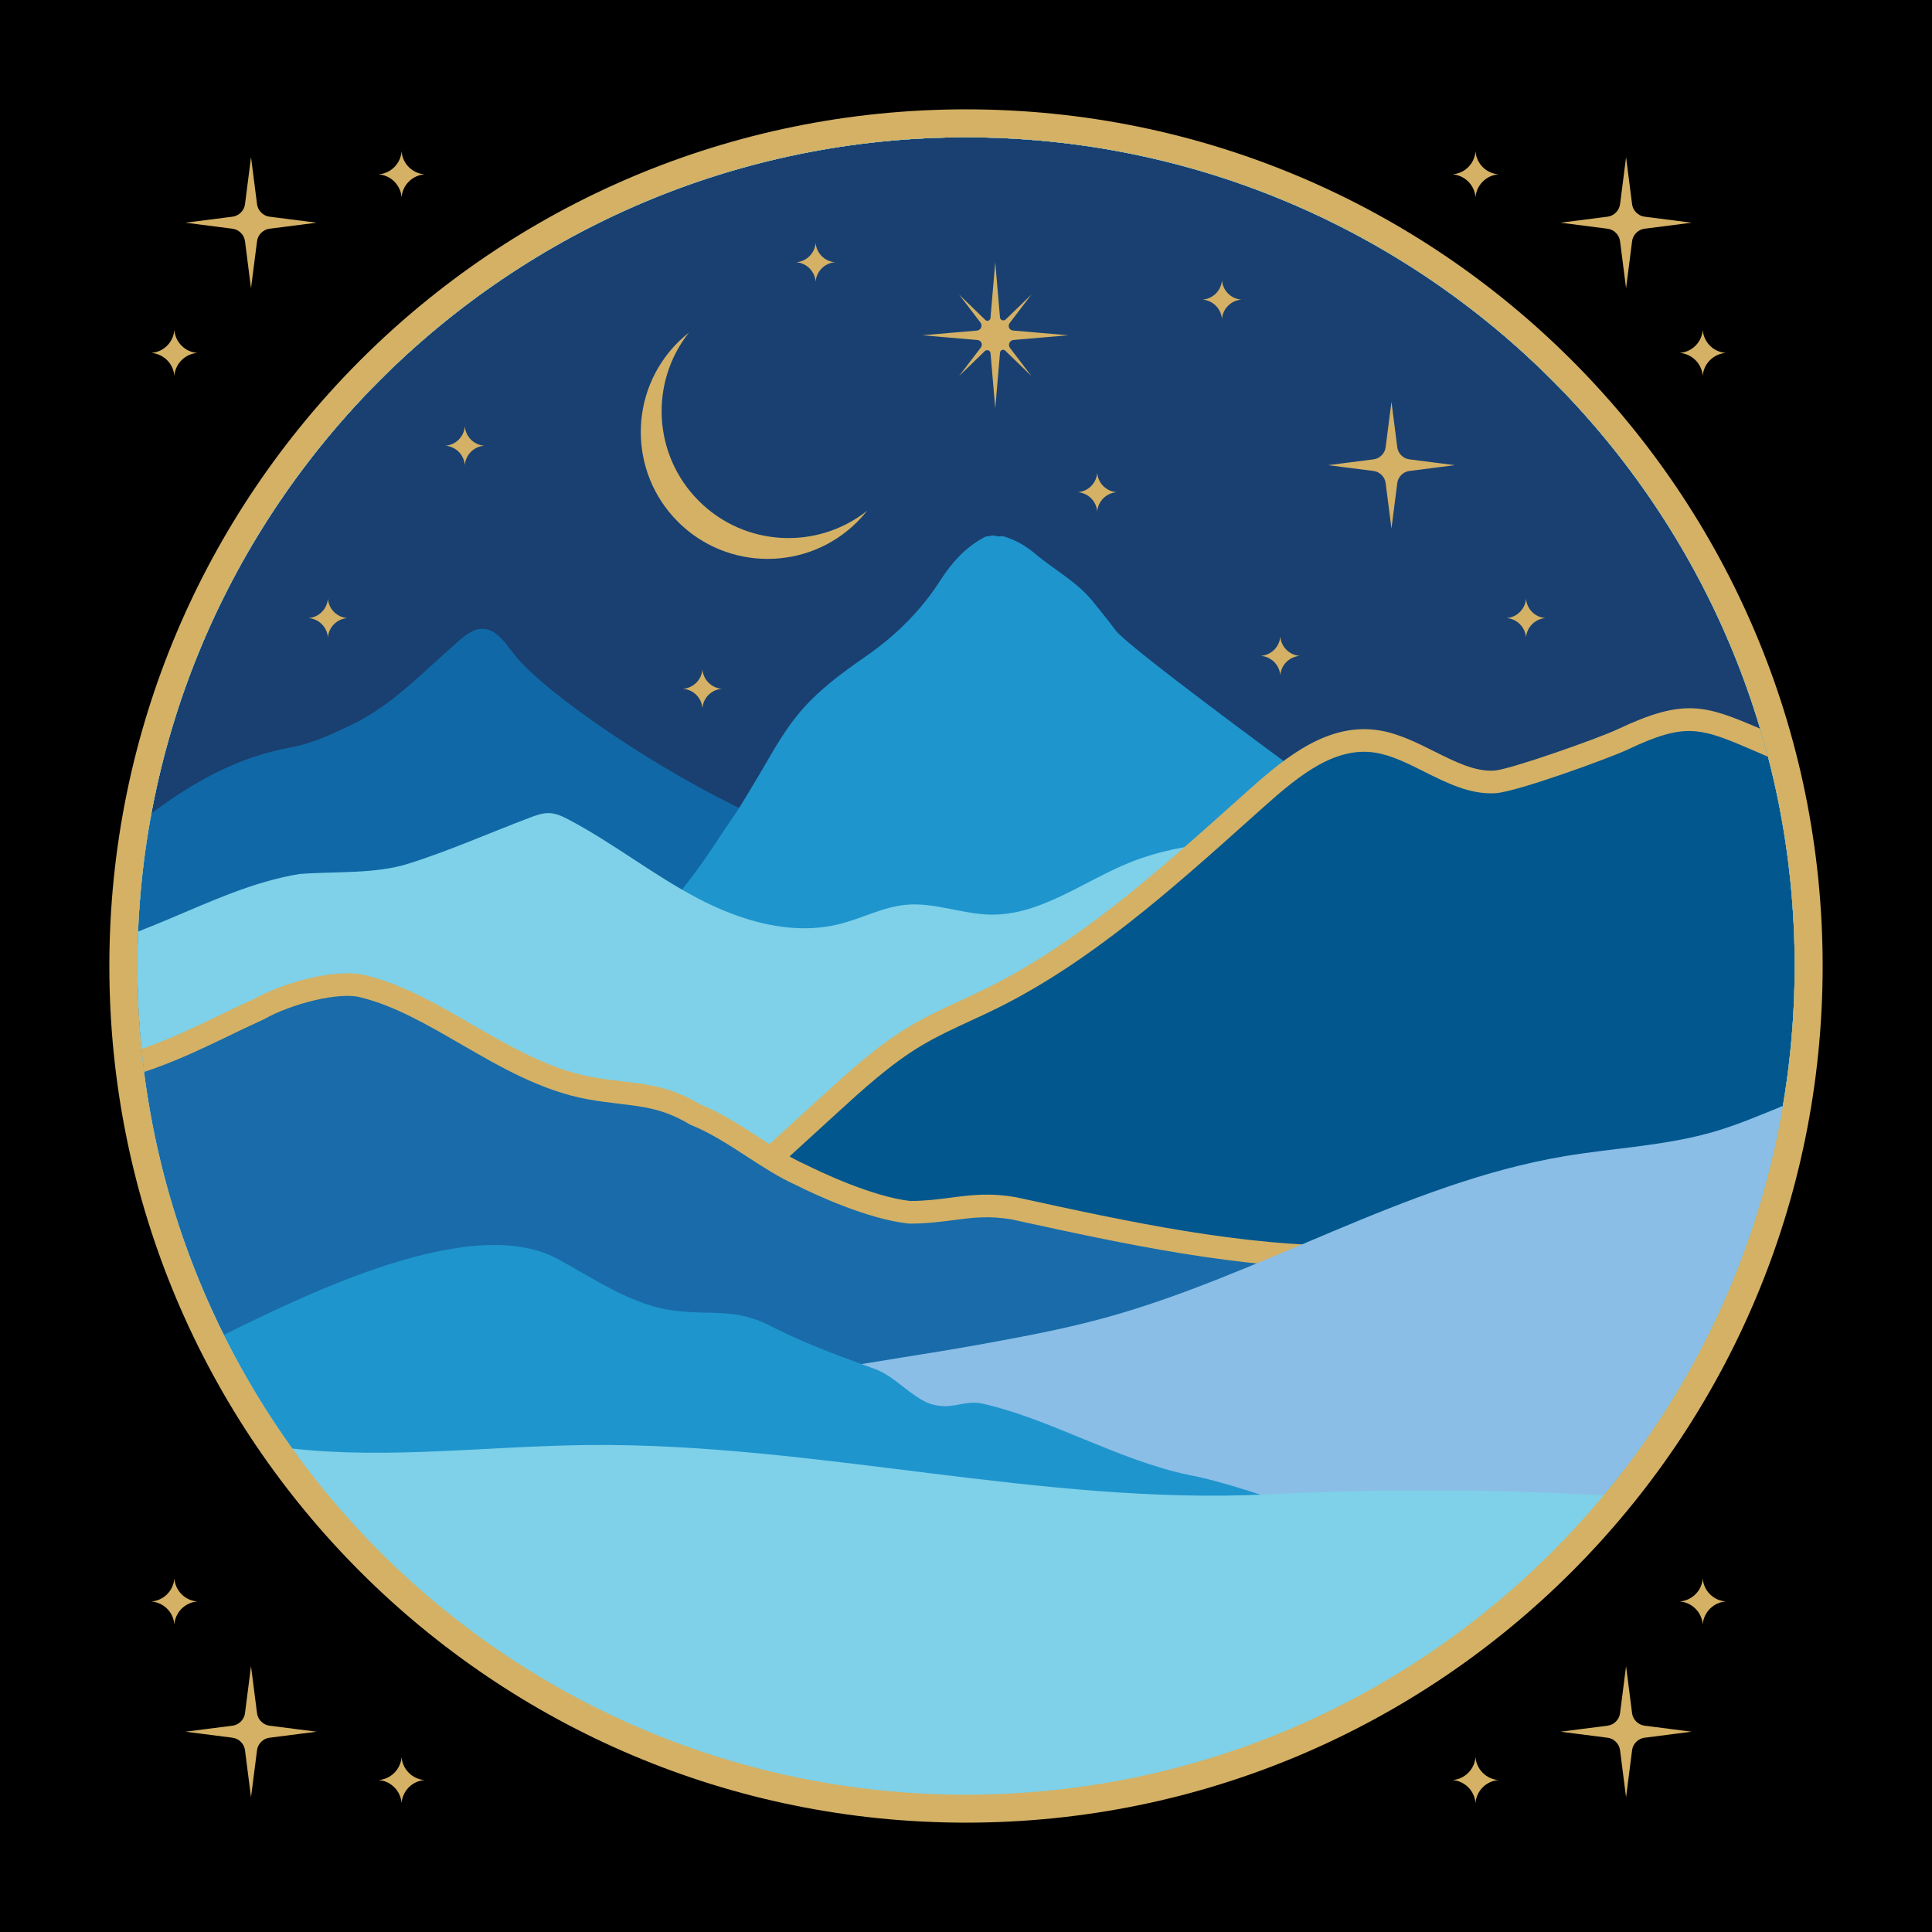 <?xml version="1.0" encoding="utf-8"?>
<!-- Generator: Adobe Illustrator 26.0.2, SVG Export Plug-In . SVG Version: 6.00 Build 0)  -->
<svg version="1.1" xmlns="http://www.w3.org/2000/svg" xmlns:xlink="http://www.w3.org/1999/xlink" x="0px" y="0px"
	 viewBox="0 0 597.6 597.6" style="enable-background:new 0 0 597.6 597.6;" xml:space="preserve">
<style type="text/css">
	.st0{fill:#D4B165;}
	.st1{fill:#194071;}
	.st2{fill:#1069A6;}
	.st3{fill:#1F95CE;}
	.st4{fill:#7ED1E8;}
	.st5{fill:#01578E;}
	.st6{fill:#196CA9;}
	.st7{fill:#8ABEE6;}
</style>
<g id="Layer-14_x5F_Glue">
	<path id="Layer-14_x5F_Glue_00000064347345791167216680000007043497346611785109_" class="st0" d="M0,0v597.6h597.6V0H0z
		 M541.084,567.95h-5.004v-23.174l-4.143,4.143l-3.527-3.527l7.67-7.67h5.004V567.95z M546.088,560.896v-3.896l11.402-16.816v5.865
		l-7.014,10.951h7.014v3.896H546.088z M564.176,556.999h3.158v3.896h-3.158v7.055h-5.004v-30.229h5.004V556.999z"/>
</g>
<g id="Layer-13_x5F_Foamboard">
	<path id="Layer-13_x5F_Foamboard_00000018232198884143450370000012224913517121257139_" class="st1" d="M0,0v597.6h597.6V0H0z
		 M143.779,143.882c-0.239-3.218-2.797-5.777-6.015-6.015c3.218-0.238,5.777-2.797,6.015-6.015c0.238,3.218,2.797,5.777,6.015,6.015
		C146.576,138.105,144.017,140.664,143.779,143.882z M101.43,197.199c-0.239-3.218-2.797-5.777-6.015-6.015
		c3.218-0.238,5.777-2.797,6.015-6.015c0.238,3.218,2.797,5.777,6.015,6.015C104.227,191.422,101.668,193.981,101.43,197.199z
		 M217.27,219.071c-0.239-3.218-2.797-5.777-6.015-6.015c3.218-0.238,5.777-2.797,6.015-6.015c0.239,3.218,2.797,5.777,6.015,6.015
		C220.067,213.294,217.508,215.853,217.27,219.071z M252.289,87.131c-0.238-3.218-2.797-5.777-6.015-6.015
		c3.218-0.238,5.777-2.797,6.015-6.015c0.239,3.218,2.797,5.777,6.015,6.015C255.086,81.354,252.528,83.912,252.289,87.131z
		 M312.418,107.634l6.626,8.682l-8.115-7.857c-0.421-0.408-1.112-0.339-1.436,0.15c-0.003,0.004-0.005,0.008-0.008,0.012
		c-0.089,0.134-0.144,0.287-0.158,0.447L307.85,126.3l-1.46-17.029c-0.013-0.153-0.058-0.301-0.136-0.433
		c-0.005-0.008-0.009-0.016-0.014-0.024c-0.342-0.577-1.14-0.674-1.622-0.207l-7.963,7.71l6.741-8.832
		c0.5-0.655,0.345-1.593-0.336-2.058c-0.005-0.004-0.011-0.007-0.016-0.011c-0.202-0.138-0.438-0.22-0.681-0.241l-17.106-1.467
		l16.915-1.45c0.237-0.02,0.466-0.095,0.67-0.219c0.006-0.004,0.012-0.007,0.018-0.011c0.779-0.475,0.975-1.521,0.421-2.247
		l-6.627-8.682l8.121,7.863c0.42,0.407,1.107,0.333,1.431-0.155l0.008-0.012c0.09-0.136,0.144-0.292,0.158-0.454l1.477-17.226
		l1.46,17.029c0.013,0.153,0.058,0.301,0.136,0.433c0.005,0.008,0.009,0.016,0.014,0.024c0.342,0.577,1.14,0.674,1.622,0.207
		l7.963-7.71l-6.739,8.83c-0.5,0.655-0.348,1.597,0.334,2.061l0.01,0.007c0.204,0.139,0.441,0.223,0.687,0.244l17.106,1.467
		l-16.915,1.45c-0.237,0.02-0.466,0.095-0.67,0.219c-0.006,0.004-0.012,0.007-0.018,0.011
		C312.061,105.863,311.865,106.908,312.418,107.634z M339.387,158.261c-0.239-3.218-2.797-5.777-6.015-6.015
		c3.218-0.238,5.777-2.797,6.015-6.015c0.238,3.218,2.797,5.777,6.015,6.015C342.184,152.485,339.625,155.043,339.387,158.261z
		 M377.97,98.697c-0.239-3.218-2.797-5.777-6.015-6.015c3.218-0.238,5.777-2.797,6.015-6.015c0.239,3.218,2.797,5.777,6.015,6.015
		C380.767,92.921,378.209,95.479,377.97,98.697z M396.016,208.891c-0.239-3.218-2.797-5.777-6.015-6.015
		c3.218-0.238,5.777-2.797,6.015-6.015c0.239,3.218,2.797,5.777,6.015,6.015C398.813,203.114,396.255,205.672,396.016,208.891z
		 M472.023,197.199c-0.239-3.218-2.797-5.777-6.015-6.015c3.218-0.238,5.777-2.797,6.015-6.015c0.239,3.218,2.797,5.777,6.015,6.015
		C474.82,191.422,472.261,193.981,472.023,197.199z M435.896,145.689c-1.869,0.239-3.448,1.819-3.687,3.687l-1.807,14.115
		l-1.807-14.115c-0.239-1.869-1.819-3.448-3.687-3.687l-14.115-1.807l14.115-1.807c1.869-0.239,3.448-1.819,3.687-3.687
		l1.807-14.115l1.807,14.115c0.239,1.869,1.819,3.448,3.687,3.687l14.115,1.807L435.896,145.689z M265.196,161.389
		c-7.66,7.657-17.706,11.485-27.752,11.485s-20.091-3.828-27.751-11.485c-7.66-7.66-11.491-17.704-11.491-27.749
		s3.83-20.09,11.491-27.754c0.55-0.547,1.107-1.068,1.676-1.571s1.148-0.986,1.742-1.456c-6.111,7.697-8.909,17.158-8.401,26.474
		s4.324,18.488,11.441,25.605c7.11,7.12,16.28,10.932,25.598,11.437c9.318,0.505,18.784-2.297,26.488-8.403
		c-0.478,0.593-0.966,1.174-1.472,1.743S265.739,160.842,265.196,161.389z M542.848,567.95h-5.004v-23.174l-4.143,4.143
		l-3.527-3.527l7.67-7.67h5.004V567.95z M561.346,552.036c3.907,0.556,5.837,4.05,5.802,7.583c-0.029,2.919-1.398,5.865-4.1,7.203
		c-4.002,2.119-10.263,1.551-13.72-0.103l1.107-3.527c1.899,1.418,3.76,1.402,6.398,1.436c3.535,0.073,5.599-2.106,5.619-5.414
		c-0.001-2.973-1.806-5.325-5.004-5.25c0,0-4.184,0-4.184,0h0.041l-0.041-3.322h2.789c1.833,0.019,3.974,0.053,4.922-1.887
		c0.672-1.42,0.913-4.383-0.266-5.906c-1.993-2.35-6.821-1.657-9.29-0.656l-1.436-3.691c3.778-1.151,9.762-1.766,13.31,1.025
		c2.378,1.833,3.256,5.116,2.561,7.889C565.314,549.571,563.822,551.419,561.346,552.036z"/>
</g>
<g id="Layer-12_x5F_Foamboard">
	<g id="Layer-12_x5F_Foamboard_00000139978441819371745210000012076125198733091479_">
		<g>
			<path class="st2" d="M0,0v597.6h597.6V0H0z M298.8,42.476c141.564,0,256.324,114.76,256.324,256.324
				c0,4.303-0.11,8.579-0.32,12.83c-104.545-25.396-67.035-56.647-190.781-43.763c-74.46,7.753-125.012-13.141-132.023-16.363
				c-26.761-12.3-61.733-35.84-72.036-47.99c-3.209-3.784-6.116-9.218-11.073-9.011c-2.547,0.107-4.717,1.801-6.652,3.461
				c-10.877,9.333-20.79,20.261-33.757,26.366c-5.974,2.812-12.075,5.685-18.571,6.869c-16.676,3.039-30.251,10.814-43.086,20.428
				C68.971,132.598,173.354,42.476,298.8,42.476z M541.371,567.95h-5.004v-23.174l-4.143,4.143l-3.527-3.527l7.67-7.67h5.004V567.95
				z M566.719,546.704c-0.274,4.242-3.175,8.043-6.414,11.407c-2.048,2.127-4.232,4.08-5.972,5.86h12.838v3.979h-18.785v-4.594
				c2.102-1.931,5.27-4.497,8.017-7.334c2.842-2.936,5.232-6.163,5.519-9.277c0.147-3.024-2.452-5.172-5.25-5.086
				c-2.792,0-4.948,0.136-7.178,1.641l-1.436-3.035C554.688,535.177,566.469,537.062,566.719,546.704z"/>
		</g>
	</g>
</g>
<g id="Layer-11_x5F_Foamboard">
	<path id="Layer-11_x5F_Foamboard_00000037683004120697443290000018350864148500904627_" class="st3" d="M0,0v597.6h597.6V0H0z
		 M298.8,42.476c141.564,0,256.324,114.76,256.324,256.324c0,3.989-0.104,7.953-0.284,11.897
		c-104.399-34.347-149.982-69.508-151.064-70.316c-5.165-3.858-54.805-40.188-58.708-45.426c-2.225-2.986-4.592-5.867-6.917-8.778
		c-5.002-6.265-12.151-9.949-18.137-15.034c-2.79-2.37-5.967-4.145-9.499-5.217c-0.334-0.032-0.669-0.064-1.003-0.096
		c-0.517,0.182-1.021,0.14-1.513-0.093c-0.35-0.04-0.699-0.081-1.049-0.121c-0.309,0.072-0.617,0.143-0.927,0.215
		c-0.589-0.017-1.094,0.107-1.654,0.406c-5.804,3.094-10.003,7.836-13.478,13.251c-6.06,9.445-13.861,17.137-23.042,23.511
		c-7.616,5.288-15.075,10.734-21.031,18.008c-4.667,5.7-8.143,12.116-11.847,18.411c-2.593,4.408-6.57,10.969-7.685,12.55
		c-3.884,5.51-7.372,11.279-11.392,16.715c-3.665,4.957-7.428,9.82-11.286,14.625c-2.501,3.114-5.63,5.576-8.315,8.463
		c-1.977,2.126-67.359,58.573-145.636,71.504c-5.337-20.6-8.182-42.205-8.182-64.474C42.476,157.236,157.236,42.476,298.8,42.476z
		 M549.246,567.95h-5.004v-23.174l-4.143,4.143l-3.527-3.527l7.67-7.67h5.004V567.95z M566.555,567.95h-5.004v-23.174l-4.143,4.143
		l-3.527-3.527l7.67-7.67h5.004V567.95z"/>
</g>
<g id="Layer-10_x5F_Foamboard">
	<path id="Layer-10_x5F_Foamboard_00000052087961529628676350000018026000198277147322_" class="st4" d="M0,0v597.6h597.6V0H0z
		 M298.8,42.476c133.316,0,242.845,101.782,255.157,231.876c-14.432-0.512-36.104-2.809-66.5-10.559
		c-26.684-6.803-54.179-3.573-81.76-3.837c-19.089-0.183-38.763-0.26-56.452,6.919c-14.219,5.771-27.342,16.222-42.686,16.033
		c-8.834-0.109-17.454-3.842-26.252-3.047c-7.098,0.641-13.585,4.169-20.492,5.926c-14.913,3.794-30.778-0.919-44.375-8.126
		c-13.597-7.207-25.778-16.864-39.379-24.061c-1.908-1.01-3.915-1.99-6.072-2.088c-2.111-0.096-4.156,0.663-6.133,1.41
		c-12.575,4.754-25.129,10.378-37.967,14.356c-9.958,3.085-22.685,2.234-33.2,3.062c-14.332,2.32-27.669,8.578-41.059,14.191
		c-2.958,1.24-5.934,2.44-8.916,3.621C48.298,151.529,160.805,42.476,298.8,42.476z M537.352,567.95h-5.004v-23.174l-4.143,4.143
		l-3.527-3.527l7.67-7.67h5.004V567.95z M555.521,541.29c-5.879-0.033-6.591,6.441-6.686,11.402
		c0.071,2.801,0.248,5.409,1.189,7.711l-2.256,4.799c-4.404-4.528-4.619-13.235-3.138-19.216c1.696-7.363,9.087-10.71,15.73-7.69
		l-1.805,3.855C557.654,541.577,556.643,541.29,555.521,541.29z M562.904,540.06c4.639,4.443,4.761,13.329,3.302,19.359
		c-1.724,7.49-9.283,10.722-15.976,7.588l1.846-3.896c1.485,1.271,4.212,1.295,5.968,0.431c3.658-2.102,3.755-6.625,3.958-10.849
		c-0.068-2.884-0.293-5.46-1.312-7.793c-0.027-0.026-0.041-0.055-0.041-0.082L562.904,540.06z"/>
</g>
<g id="Layer-09_x5F_Glue">
	<path id="Layer-09_x5F_Glue_00000139982207303833351170000010450588693925572241_" class="st0" d="M0,0v597.6h597.6V0H0z
		 M298.8,42.476c116.052,0,214.072,77.132,245.639,182.922c-17.069-7.344-23.536-9.534-44.126,0.197
		c-5.766,2.726-33.272,12.467-38.138,12.768c-5.926,0.366-12.045-2.701-18.531-5.946c-5.436-2.72-11.056-5.533-17.011-6.494
		c-15.444-2.496-28.357,7.688-40.264,18.329l-4.233,3.788c-24.055,21.537-48.929,43.807-77.037,57.661
		c-2.526,1.246-5.144,2.455-7.675,3.624c-5.407,2.497-10.997,5.078-16.314,8.282c-9.957,6.001-18.784,14.064-27.32,21.862
		l-97.918,89.462c-15.711,14.357-30.986,28.694-44.659,44.524C68.575,427.679,42.476,366.292,42.476,298.8
		C42.476,157.236,157.236,42.476,298.8,42.476z M555.48,558.188c-6.533-0.371-9.457-5.906-8.992-11.148
		c0.41-4.624,3.458-9.019,8.992-9.442v3.979c-3.24,0.547-4.841,3.762-4.731,6.85c0.101,2.851,1.659,5.593,4.731,6.029V558.188z
		 M557.162,537.517c6.098,0.271,8.733,4.235,9.57,9.027c0.704,4.028,0.137,8.642-0.711,12.137c-1.315,5.27-4.623,9.504-9.967,9.474
		c-2.741-0.053-5.583-0.126-7.793-1.6l1.6-3.404c1.779,1.128,3.526,1.097,5.742,1.148c4.604,0.085,6.635-4.781,6.562-8.777
		c-0.042,0.061-0.286,0.022-0.328,0.082c-0.815,1.509-2.826,2.284-4.676,2.502v-3.609c3.747-0.359,5.435-3.845,5.138-7.118
		c-0.255-2.82-1.984-5.481-5.138-5.843V537.517z"/>
</g>
<g id="Layer-08_x5F_Foamboard">
	<path id="Layer-08_x5F_Foamboard_00000034047835162714483630000012273017435393189769_" class="st5" d="M0,0v597.6h597.6V0H0z
		 M298.8,42.476c119.2,0,219.389,81.368,248.071,191.589c-1.207-0.517-2.366-1.016-3.47-1.492
		c-17.521-7.559-21.684-9.354-40.096-0.649c-5.316,2.512-34.098,13.017-40.698,13.425c-7.797,0.492-15.068-3.155-22.096-6.673
		c-5.192-2.599-10.097-5.053-14.993-5.843c-12.416-2.008-23.396,6.726-34.484,16.637l-4.229,3.784
		c-24.405,21.851-49.643,44.446-78.61,58.725c-2.606,1.284-5.266,2.513-7.836,3.699c-5.235,2.418-10.648,4.918-15.636,7.924
		c-9.362,5.642-17.928,13.467-26.211,21.034l-97.918,89.462c-15.705,14.351-30.964,28.671-44.52,44.436
		C70.565,432.273,42.476,368.821,42.476,298.8C42.476,157.236,157.236,42.476,298.8,42.476z M549,545.351
		c-0.142-4.428,3.531-7.559,7.752-7.793v3.979c-2.134,0.338-3.557,1.622-3.527,3.896c0.066,1.857,1.955,3.424,3.527,4.424v4.386
		l-0.656,0.435c-4.229,2.921-5.641,8.387,0.656,9.703v3.896c-2.789-0.164-4.936-0.957-6.439-2.379
		c-2.133-2.012-2.698-5.186-1.998-8.047c0.641-2.62,2.342-4.978,4.87-5.939C550.963,550.241,548.953,548.297,549,545.351z
		 M561.592,552.036c4.086,2.155,5.811,5.714,5.474,8.96c-0.382,3.671-3.403,6.941-8.632,7.324v-3.896
		c2.079-0.161,4.196-1.79,4.266-3.938c-0.003-2.503-2.289-4.896-4.266-6.251v-4.39c0,0,0.224-0.183,0.492-0.409
		c0.711-0.601,1.367-1.312,1.969-2.133c1.181-1.395,1.253-3.856-0.082-4.905c-0.656-0.547-1.449-0.847-2.379-0.902v-3.979
		c5.297-0.079,8.756,4.783,7.157,9.659C564.805,549.108,563.164,550.716,561.592,552.036z"/>
</g>
<g id="Layer-07_x5F_Glue">
	<path id="Layer-07_x5F_Glue_00000017480002753418493360000005883329692575787948_" class="st0" d="M0,0v597.6h597.6V0H0z
		 M298.8,42.476c141.564,0,256.324,114.76,256.324,256.324c0,18.224-1.916,35.999-5.532,53.147
		c-31.5,11.194-68.548,21.719-103.628,29.307c-1.633,0.297-3.331,0.622-5.072,0.956c-7.3,1.398-15.573,2.983-22.438,3.07
		c-33.793,0.425-70.414-7.578-102.699-14.642l-1.196-0.259c-8.313-1.512-14.268-0.736-20.572,0.086
		c-3.8,0.495-7.728,1.007-12.438,1.021c-11.892-1.383-27.77-8.965-32.373-11.266l-0.144-0.067c-4.589-2.04-9.236-5.061-14.156-8.259
		c-5.807-3.774-11.809-7.676-18.283-10.305c-8.958-5.315-15.953-6.145-24.041-7.104c-2.976-0.354-6.054-0.719-9.473-1.34
		c-13.106-2.383-25.282-9.432-37.058-16.248c-10.426-6.036-21.207-12.276-32.477-15.105c-9.609-2.708-26.745,2.536-35.074,7.242
		c-4.135,1.882-7.751,3.625-11.25,5.312c-7.309,3.522-13.621,6.564-22.006,9.615c-0.494,0.165-0.977,0.331-1.465,0.496
		c-0.839-8.439-1.275-16.998-1.275-25.658C42.476,157.236,157.236,42.476,298.8,42.476z M551.912,567.95l10.5-26.209h-13.166v-4.02
		h18.99l-11.73,30.229H551.912z"/>
</g>
<g id="Layer-06_x5F_Foamboard">
	<path id="Layer-06_x5F_Foamboard_00000158011848797685996270000017281772465227112849_" class="st6" d="M0,0v597.6h597.6V0H0z
		 M298.8,42.476c141.564,0,256.324,114.76,256.324,256.324c0,21.1-2.568,41.597-7.375,61.214
		c-30.87,10.747-66.534,20.779-100.362,28.093l-0.113,0.022c-1.629,0.297-3.325,0.621-5.064,0.955
		c-7.585,1.453-16.183,3.1-23.666,3.195c-34.612,0.421-71.632-7.659-104.284-14.803l-1.013-0.222
		c-7.208-1.301-12.375-0.628-18.355,0.151c-4.074,0.53-8.287,1.079-13.538,1.079l-0.386-0.021
		c-12.66-1.406-28.535-8.795-34.85-11.947c-5.071-2.265-10.146-5.562-15.055-8.754c-5.601-3.641-11.393-7.405-17.329-9.779
		l-0.501-0.249c-7.787-4.672-13.84-5.39-21.503-6.298c-3.082-0.366-6.269-0.744-9.9-1.404c-14.306-2.601-27.019-9.96-39.313-17.077
		c-10.485-6.069-20.389-11.802-30.722-14.386l-0.112-0.03c-6.731-1.924-21.853,2.068-29.88,6.655l-0.288,0.147
		c-4.124,1.874-7.748,3.621-11.252,5.31c-7.167,3.455-13.938,6.718-22.742,9.919c-1.001,0.334-1.987,0.668-2.965,1.004
		c-1.37-10.732-2.077-21.671-2.077-32.775C42.476,157.236,157.236,42.476,298.8,42.476z M557.9,541.331
		c-4.639-0.092-6.626,4.859-6.562,8.859c0.042-0.06,0.286-0.021,0.328-0.082c0.812-1.506,2.868-2.329,4.717-2.543v3.609
		c-3.896,0.387-5.586,4.109-5.14,7.479c0.357,2.697,2.082,5.168,5.14,5.523v4.02c-6.422-0.283-9.017-4.614-9.719-9.713
		c-0.531-3.857,0.021-8.154,0.819-11.471c1.311-5.284,4.632-9.489,9.967-9.495c2.702,0.056,5.615,0.09,7.793,1.518l-1.559,3.404
		C561.905,541.308,560.11,541.389,557.9,541.331z M558.064,547.483c6.613,0.494,9.533,6.143,8.958,11.419
		c-0.49,4.495-3.517,8.719-8.958,9.253v-4.02c2.759-0.522,4.318-2.917,4.641-5.512c0.402-3.237-1.121-6.788-4.641-7.408V547.483z"/>
</g>
<g id="Layer-05_x5F_Foamboard">
	<path id="Layer-05_x5F_Foamboard_00000162344632739817034920000017243568419536087730_" class="st7" d="M0,0v597.6h597.6V0H0z
		 M298.8,42.476c141.564,0,256.324,114.76,256.324,256.324c0,14.752-1.263,29.207-3.656,43.277
		c-6.873,2.807-13.72,5.727-20.766,7.822c-15.35,4.564-31.31,5.119-46.972,7.771c-49.141,8.321-94.248,37.01-142.648,50.143
		c-12.987,3.524-26.168,5.914-39.335,8.302c-27.385,4.966-72.51,10.318-98.656,20.765c-13.117,5.241-64.832,25.808-91.114,37.394
		c-43.091-45.861-69.5-107.579-69.5-175.474C42.476,157.236,157.236,42.476,298.8,42.476z M552.24,554.579h-3.855
		c0.419-5.642,1.128-10.956,1.846-16.857h14.971v4.02h-11.279c-0.445,3.444-0.846,5.712-1.148,8.449
		C552.652,551.219,552.37,553.576,552.24,554.579z M558.036,549.165c3.794-0.07,7.215,2.195,8.531,5.66
		c1.498,4.166,0.325,9.466-3.22,11.71c-4.427,2.686-10.148,1.746-14.417-0.431v-4.102c3.314,2.122,9.009,3.857,12.182,0.943
		c1.148-1.039,1.723-2.639,1.723-4.799c0.13-4.595-4.758-5.825-8.449-4.635l0.492-4.061
		C555.749,549.262,557.239,549.167,558.036,549.165z"/>
</g>
<g id="Layer-04_x5F_Foamboard">
	<path id="Layer-04_x5F_Foamboard_00000144300442897458672320000011785633099422887042_" class="st3" d="M0,0v597.6h597.6V0H0z
		 M470.929,488.728c-41.437-11.521-83.262-28.87-103.211-32.497c-22.107-4.654-43.05-17.453-63.994-22.107
		c-5.818-1.164-9.308,2.327-16.289,0c-5.818-2.327-10.472-8.145-16.289-10.472c-9.308-3.491-19.78-6.981-31.415-12.799
		c-12.799-6.981-19.78-3.491-33.742-5.818c-11.635-2.327-22.107-9.308-32.579-15.126c-25.117-14.652-72.823,7.407-104.176,22.998
		C52.119,378.542,42.476,339.8,42.476,298.8c0-141.564,114.76-256.324,256.324-256.324S555.124,157.236,555.124,298.8
		C555.124,374.11,522.643,441.832,470.929,488.728z M545.087,560.896v-3.896l11.402-16.816v5.865l-7.014,10.951h7.014v3.896H545.087
		z M564.176,556.999h3.158v3.896h-3.158v7.055h-5.004v-30.229h5.004V556.999z"/>
</g>
<g id="Layer-03_x5F_Foamboard">
	<path id="Layer-03_x5F_Foamboard_00000000937321515683122470000010870331269633842327_" class="st4" d="M0,0v597.6h597.6V0H0z
		 M298.8,42.476c141.564,0,256.324,114.76,256.324,256.324c0,62.26-22.204,119.329-59.117,163.737
		c-34.544-1.899-69.185-2.018-103.739-0.312c-70.241,3.468-139.859-15.951-210.303-15.255c-30.529,0.302-61.388,4.438-91.552,1.098
		c-30.167-42.04-47.937-93.577-47.937-149.269C42.476,157.236,157.236,42.476,298.8,42.476z M561.346,552.036
		c3.322,0.473,5.214,3.068,5.685,6.006c0.541,3.373-0.791,7.198-3.983,8.78c-4.002,2.119-10.263,1.551-13.72-0.103l1.107-3.527
		c1.899,1.418,3.76,1.402,6.398,1.436c3.535,0.073,5.599-2.106,5.619-5.414c-0.001-2.973-1.806-5.325-5.004-5.25
		c0,0-4.184,0-4.184,0h0.041l-0.041-3.322h2.789c1.833,0.019,3.974,0.053,4.922-1.887c0.672-1.42,0.913-4.383-0.266-5.906
		c-1.993-2.35-6.821-1.657-9.29-0.656l-1.436-3.691c3.778-1.151,9.762-1.766,13.31,1.025
		C567.522,542.786,567.007,550.626,561.346,552.036z"/>
</g>
<g id="Layer-02_x5F_Glue">
	<path id="Layer-02_x5F_Glue_00000070080508614211289090000002393035385591863201_" class="st0" d="M0,0v597.6h597.6V0H0z
		 M298.8,555.124c-141.564,0-256.324-114.76-256.324-256.324S157.236,42.476,298.8,42.476S555.124,157.236,555.124,298.8
		S440.364,555.124,298.8,555.124z M566.719,546.704c-0.447,6.925-7.893,12.671-12.387,17.268h12.838v3.979h-18.785v-4.594
		c4.277-3.929,12.971-10.487,13.535-16.611c0.147-3.024-2.452-5.172-5.25-5.086c-2.792,0-4.948,0.136-7.178,1.641l-1.436-3.035
		C554.688,535.177,566.469,537.062,566.719,546.704z"/>
</g>
<g id="Layer-01">
	<path id="Layer-01_00000172410987415013955070000008176132659630467735_" d="M0,0v597.6h597.6V0H0z M526.684,102.038
		c0.283,3.814,3.315,6.846,7.128,7.128c-3.814,0.283-6.846,3.315-7.128,7.128c-0.283-3.814-3.315-6.846-7.128-7.128
		C523.37,108.884,526.402,105.852,526.684,102.038z M497.289,67.017c1.932-0.247,3.565-1.88,3.813-3.813l1.868-14.594l1.868,14.594
		c0.247,1.932,1.88,3.565,3.813,3.813l14.594,1.868l-14.594,1.868c-1.932,0.247-3.565,1.88-3.813,3.813L502.97,89.16l-1.868-14.594
		c-0.247-1.932-1.88-3.565-3.813-3.813l-14.594-1.868L497.289,67.017z M456.398,46.8c0.283,3.814,3.315,6.846,7.128,7.128
		c-3.814,0.283-6.846,3.315-7.128,7.128c-0.283-3.814-3.315-6.846-7.128-7.128C453.084,53.646,456.116,50.614,456.398,46.8z
		 M124.214,46.8c0.283,3.814,3.315,6.846,7.128,7.128c-3.814,0.283-6.846,3.315-7.128,7.128c-0.283-3.814-3.315-6.846-7.128-7.128
		C120.899,53.646,123.931,50.614,124.214,46.8z M71.962,67.017c1.932-0.247,3.565-1.881,3.813-3.813l1.868-14.594l1.868,14.594
		c0.247,1.932,1.881,3.565,3.813,3.813l14.594,1.868l-14.594,1.868c-1.932,0.247-3.565,1.881-3.813,3.813L77.642,89.16
		l-1.868-14.594c-0.247-1.932-1.881-3.565-3.813-3.813l-14.594-1.868L71.962,67.017z M53.928,102.038
		c0.283,3.814,3.315,6.846,7.128,7.128c-3.814,0.283-6.846,3.315-7.128,7.128c-0.283-3.814-3.315-6.846-7.128-7.128
		C50.614,108.884,53.646,105.852,53.928,102.038z M53.928,502.493c-0.283-3.814-3.315-6.846-7.128-7.128
		c3.814-0.283,6.846-3.315,7.128-7.128c0.283,3.814,3.315,6.846,7.128,7.128C57.243,495.647,54.211,498.679,53.928,502.493z
		 M83.323,537.513c-1.932,0.247-3.565,1.88-3.813,3.813l-1.868,14.594l-1.868-14.594c-0.247-1.932-1.88-3.565-3.813-3.813
		l-14.594-1.868l14.594-1.868c1.932-0.247,3.565-1.88,3.813-3.813l1.868-14.594l1.868,14.594c0.247,1.932,1.88,3.565,3.813,3.813
		l14.594,1.868L83.323,537.513z M124.214,557.731c-0.283-3.814-3.315-6.846-7.128-7.128c3.814-0.283,6.846-3.315,7.128-7.128
		c0.283,3.814,3.315,6.846,7.128,7.128C127.528,550.885,124.496,553.917,124.214,557.731z M456.398,557.731
		c-0.283-3.814-3.315-6.846-7.128-7.128c3.814-0.283,6.846-3.315,7.128-7.128c0.283,3.814,3.315,6.846,7.128,7.128
		C459.713,550.885,456.681,553.917,456.398,557.731z M508.651,537.513c-1.932,0.247-3.565,1.881-3.813,3.813l-1.868,14.594
		l-1.868-14.594c-0.247-1.932-1.881-3.565-3.813-3.813l-14.594-1.868l14.594-1.868c1.932-0.247,3.565-1.881,3.813-3.813
		l1.868-14.594l1.868,14.594c0.247,1.932,1.881,3.565,3.813,3.813l14.594,1.868L508.651,537.513z M526.684,502.493
		c-0.283-3.814-3.315-6.846-7.128-7.128c3.814-0.283,6.846-3.315,7.128-7.128c0.283,3.814,3.315,6.846,7.128,7.128
		C529.999,495.647,526.967,498.679,526.684,502.493z M298.8,563.777c-146.343,0-264.977-118.634-264.977-264.977
		S152.457,33.823,298.8,33.823S563.777,152.457,563.777,298.8S445.143,563.777,298.8,563.777z"/>
</g>
</svg>
